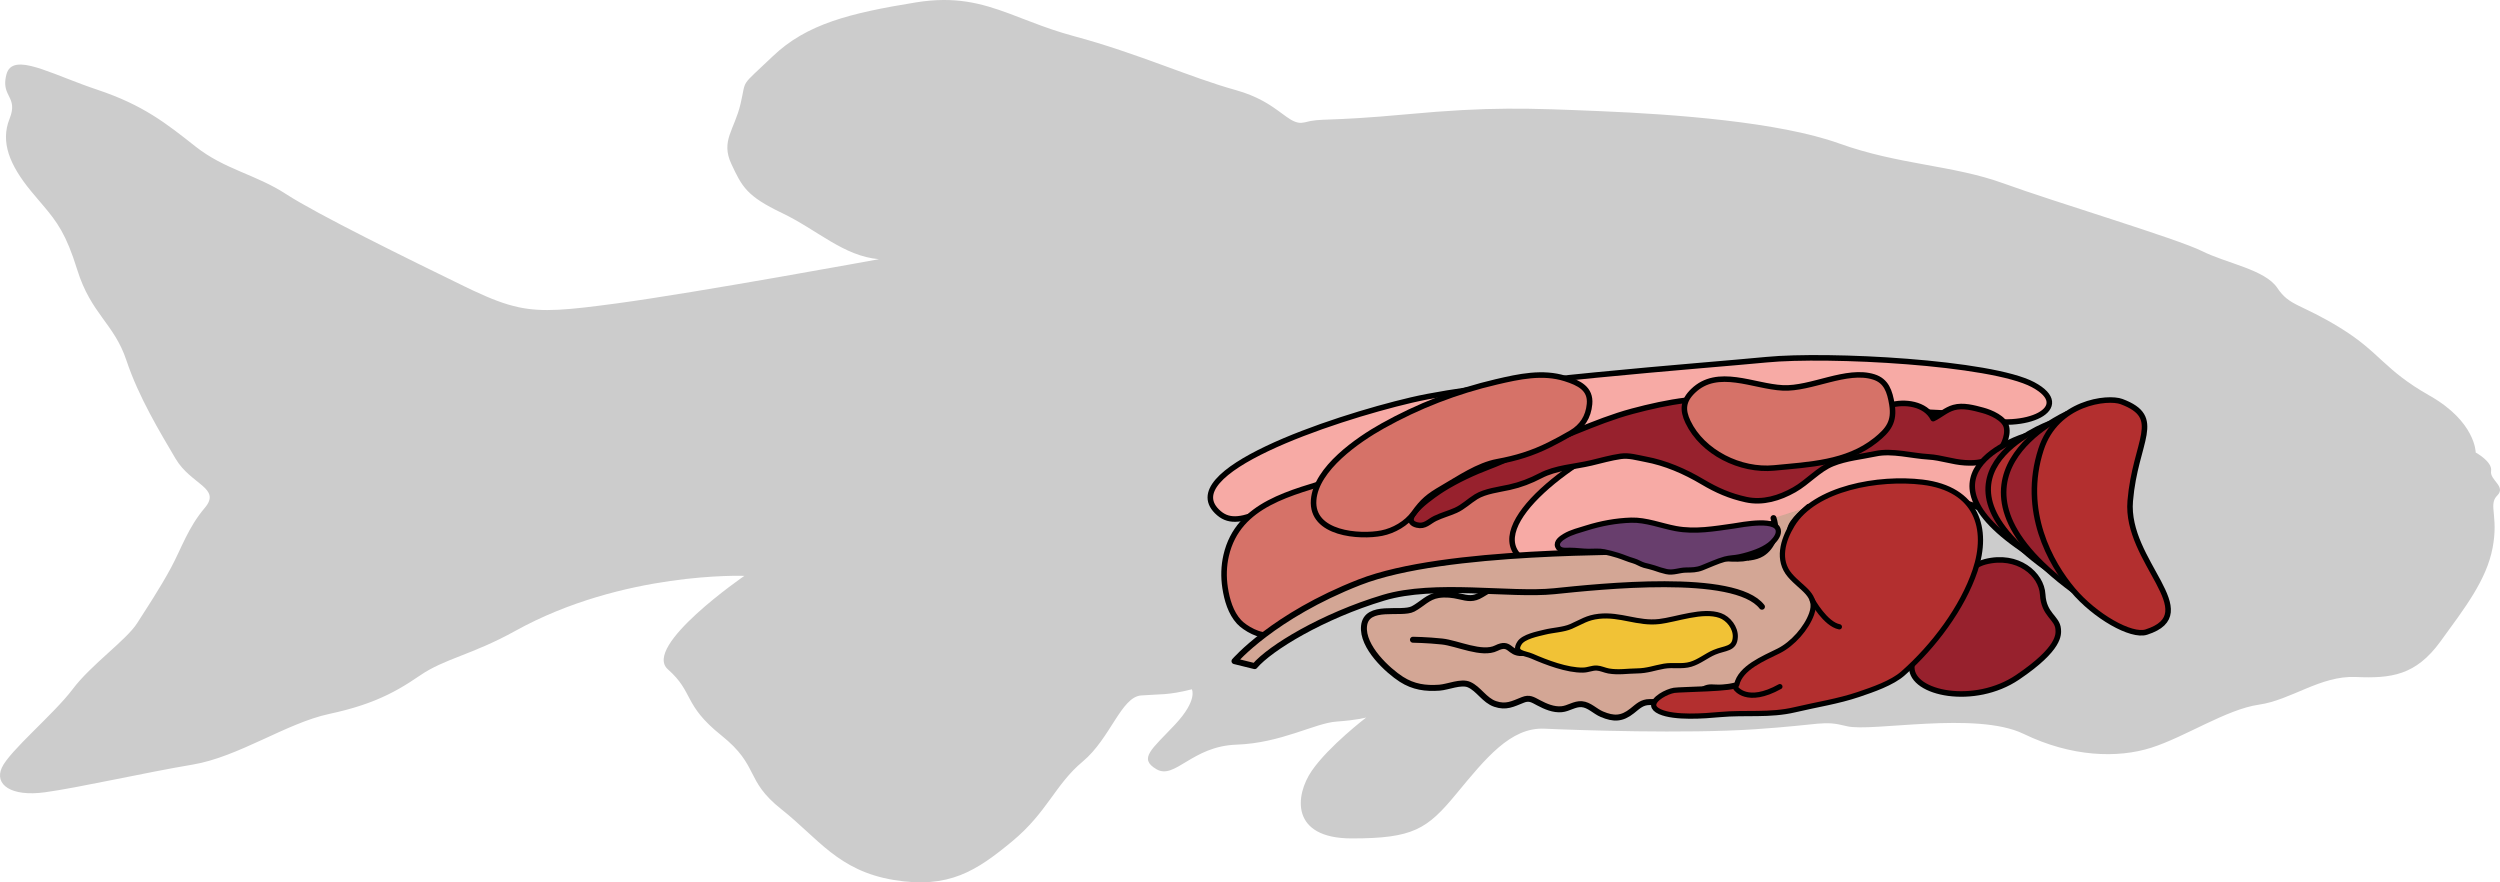 <?xml version="1.0" encoding="utf-8"?>
<!-- Generator: Adobe Illustrator 16.0.0, SVG Export Plug-In . SVG Version: 6.00 Build 0)  -->
<!DOCTYPE svg PUBLIC "-//W3C//DTD SVG 1.1//EN" "http://www.w3.org/Graphics/SVG/1.1/DTD/svg11.dtd">
<svg version="1.1" id="Layer_1" xmlns="http://www.w3.org/2000/svg" xmlns:xlink="http://www.w3.org/1999/xlink" x="0px" y="0px"
	 width="449.999px" height="158.819px" viewBox="0 0 449.999 158.819" enable-background="new 0 0 449.999 158.819"
	 xml:space="preserve">
<g>
	<path id="changecolor_9_" fill="#CCCCCC" d="M448.813,90.726c0.006-0.074,0.013-0.15,0.023-0.221
		c0.008-0.049,0.02-0.096,0.03-0.145c0.014-0.064,0.025-0.131,0.044-0.195c0.104-0.344,0.285-0.658,0.59-0.963
		c1.66-1.66-1.383-2.768-1.107-4.43c0.277-1.66-2.768-3.32-2.768-3.32s0-5.536-8.301-10.239c-8.303-4.706-8.857-7.75-16.053-12.179
		s-9.133-3.875-11.348-7.196c-2.213-3.32-9.133-4.428-13.561-6.642s-26.568-8.856-35.701-12.178
		c-9.133-3.32-18.82-3.32-29.613-7.195s-29.611-5.258-42.896-5.813c-13.283-0.553-19.926-0.83-34.871,0.555
		c-14.945,1.383-15.371,0.624-18.416,1.454c-0.228,0.031-0.445,0.062-0.662,0.093l-0.005-0.001h0.003
		c-0.439,0.012-0.854-0.096-1.275-0.28c-0.098-0.043-0.196-0.09-0.296-0.141c-0.081-0.043-0.162-0.086-0.245-0.134
		c-0.073-0.043-0.147-0.088-0.222-0.135c-0.854-0.535-1.807-1.324-3.072-2.173c-0.01-0.007-0.02-0.014-0.029-0.02
		c-0.229-0.153-0.468-0.306-0.718-0.461c-0.058-0.035-0.114-0.071-0.173-0.106c-0.217-0.132-0.445-0.263-0.68-0.394
		c-0.09-0.05-0.178-0.101-0.27-0.15c-0.223-0.119-0.456-0.236-0.694-0.354c-0.114-0.056-0.224-0.112-0.341-0.168
		c-0.237-0.111-0.49-0.221-0.744-0.329c-0.133-0.057-0.258-0.113-0.395-0.169c-0.276-0.111-0.571-0.218-0.868-0.324
		c-0.13-0.047-0.251-0.096-0.386-0.141c-0.439-0.148-0.898-0.292-1.384-0.426c-8.025-2.215-17.711-6.643-29.059-9.688
		c-0.663-0.178-1.303-0.364-1.928-0.554c-0.167-0.051-0.329-0.103-0.494-0.154c-0.468-0.146-0.929-0.294-1.378-0.444
		c-0.148-0.05-0.297-0.1-0.443-0.15c-0.505-0.172-1.001-0.346-1.484-0.521c-0.053-0.019-0.106-0.038-0.16-0.057
		c-2.027-0.739-3.887-1.485-5.704-2.162c-0.044-0.016-0.087-0.033-0.131-0.049h-0.003c-5.024-1.861-9.742-3.14-16.78-1.994
		c-11.9,1.936-19.648,3.873-25.738,9.686c-6.088,5.811-4.703,3.873-5.811,8.578s-3.598,6.643-1.66,10.795
		c1.938,4.15,2.768,5.811,9.133,8.854c6.365,3.045,11.068,7.751,17.434,8.305c0,0-32.781,6.019-47.172,7.956
		c-8.81,1.186-13.263,1.643-17.741,0.679c0.008,0,0.015,0,0.022,0.001c-2.469-0.529-4.944-1.487-8.159-2.997
		c-0.064-0.03-0.131-0.062-0.197-0.093c-0.43-0.203-0.868-0.412-1.325-0.635c-10.238-4.981-26.568-13.006-32.104-16.606
		c-5.535-3.598-11.068-4.428-16.328-8.578c-5.258-4.15-9.408-7.473-17.711-10.24c-3.69-1.23-7.104-2.73-9.86-3.656h0.002
		c-0.281-0.095-0.553-0.181-0.82-0.263c-0.102-0.031-0.202-0.062-0.301-0.091c-0.279-0.081-0.55-0.154-0.812-0.218
		c-0.08-0.02-0.159-0.037-0.237-0.055c-0.268-0.062-0.528-0.113-0.775-0.151c-0.055-0.009-0.107-0.014-0.161-0.021
		c-0.249-0.034-0.488-0.058-0.714-0.064c-0.027,0-0.055-0.001-0.081-0.001c-0.229-0.004-0.441,0.012-0.644,0.04
		c-0.034,0.004-0.07,0.007-0.104,0.013c-0.2,0.034-0.383,0.089-0.555,0.159c-0.033,0.013-0.066,0.026-0.098,0.041
		c-0.166,0.077-0.317,0.173-0.453,0.289c-0.024,0.021-0.048,0.044-0.07,0.065c-0.135,0.127-0.255,0.271-0.356,0.442
		c-0.013,0.021-0.022,0.046-0.034,0.067c-0.103,0.187-0.191,0.394-0.255,0.635c-0.194,0.727-0.247,1.313-0.22,1.815
		c0-0.001-0.001-0.001-0.001-0.001c0,0.002,0.001,0.003,0.001,0.005c0.007,0.132,0.021,0.256,0.039,0.377
		c0.004,0.021,0.006,0.042,0.01,0.063c0.02,0.125,0.045,0.245,0.075,0.359c0.001,0.002,0.001,0.005,0.002,0.007
		c0.295,1.112,0.981,1.8,1.102,2.964c0.003,0.025,0.003,0.054,0.005,0.08c0.009,0.118,0.012,0.241,0.009,0.37
		c-0.001,0.053-0.006,0.107-0.01,0.162c-0.008,0.112-0.021,0.229-0.04,0.351c-0.01,0.065-0.02,0.131-0.033,0.198
		c-0.024,0.128-0.059,0.265-0.096,0.404c-0.019,0.066-0.033,0.13-0.054,0.199c-0.065,0.212-0.14,0.434-0.236,0.674
		c-1.662,4.15,0,8.301,3.873,13.006c0.392,0.476,0.759,0.91,1.113,1.328c0.063,0.074,0.122,0.144,0.184,0.217
		c0.058,0.068,0.114,0.135,0.171,0.201c0.229,0.269,0.457,0.537,0.672,0.79c2.542,3.002,4.179,5.183,6.163,11.579
		c2.492,8.026,6.643,9.687,8.857,16.329c2.213,6.641,6.088,13.006,8.855,17.711c2.768,4.705,8.303,5.258,5.258,8.855
		c-3.043,3.598-4.15,7.197-6.088,10.795c-1.031,1.914-2.14,3.746-3.243,5.504h-0.001c-0.006,0.01-0.012,0.018-0.016,0.025
		c0,0,0.001-0.002,0.002-0.004c-0.345,0.549-0.687,1.086-1.027,1.619c-0.615,0.961-1.223,1.906-1.803,2.818
		c-1.938,3.045-8.303,7.473-11.623,11.9c-3.322,4.43-11.348,11.07-12.732,14.112c-1.383,3.045,1.662,5.258,7.75,4.428
		c6.088-0.828,18.266-3.596,26.568-4.979c8.303-1.383,16.881-7.473,24.631-9.131c0.524-0.113,1.03-0.229,1.523-0.346
		c0.123-0.029,0.239-0.061,0.36-0.09c0.365-0.09,0.726-0.18,1.074-0.273c0.14-0.037,0.274-0.074,0.412-0.113
		c0.32-0.086,0.636-0.176,0.942-0.266c0.138-0.041,0.271-0.082,0.405-0.123c0.301-0.09,0.594-0.184,0.882-0.277
		c0.126-0.041,0.251-0.082,0.374-0.123c0.293-0.1,0.58-0.199,0.861-0.301c0.106-0.039,0.214-0.076,0.318-0.115
		c0.305-0.113,0.604-0.229,0.896-0.346c0.072-0.029,0.147-0.057,0.22-0.086c3.079-1.25,5.524-2.721,8.059-4.461
		c4.428-3.045,9.339-3.693,17.16-8.027c19.39-10.746,41.224-9.9,41.224-9.9s-18.461,12.684-13.758,16.834
		c4.705,4.152,2.7,6.352,9.618,11.887s4.15,8.024,10.793,13.282s10.24,11.07,20.203,12.73c9.963,1.662,14.945-1.66,21.311-6.918
		s7.748-10.24,12.73-14.392c4.98-4.15,6.918-11.621,10.516-11.898s4.705,0,9.133-1.107c0,0,1.107,1.936-3.045,6.365
		c-4.15,4.428-6.641,6.09-3.32,8.024c3.32,1.938,6.365-4.151,14.393-4.425c8.025-0.277,14.113-3.877,17.988-4.152
		c3.875-0.277,5.372-0.738,5.372-0.738s-6.755,5.164-9.8,9.593c-3.045,4.428-3.875,12.176,7.195,12.176s13.561-1.66,18.818-8.025
		c5.26-6.362,9.772-12.007,15.862-11.729c6.088,0.275,25.376,0.938,37.829,0.107c12.455-0.83,12.178-1.662,16.605-0.555
		s23.248-2.768,31.826,1.385c8.58,4.15,16.883,4.428,22.971,2.49s13.561-6.918,19.373-7.75c5.813-0.83,11.07-5.258,17.436-4.98
		s10.793-0.277,15.221-6.365c4.43-6.088,8.303-11.07,9.41-16.881c0.065-0.344,0.118-0.67,0.164-0.988
		c0.015-0.104,0.025-0.201,0.038-0.303c0.026-0.209,0.053-0.416,0.071-0.613c0.011-0.107,0.019-0.211,0.026-0.316
		c0.015-0.184,0.028-0.363,0.037-0.535c0.005-0.1,0.009-0.195,0.013-0.291c0.006-0.174,0.01-0.342,0.011-0.506
		c0.001-0.08,0.002-0.162,0.001-0.242c-0.001-0.18-0.005-0.354-0.011-0.523c-0.001-0.051-0.002-0.104-0.004-0.152
		c-0.043-1.033-0.157-1.857-0.202-2.545c-0.001-0.016-0.002-0.033-0.003-0.049c-0.007-0.107-0.011-0.211-0.014-0.313
		c-0.001-0.039-0.001-0.078-0.001-0.117c0-0.088,0.001-0.174,0.005-0.256C448.805,90.815,448.81,90.771,448.813,90.726z"/>
	<g>
		<path fill="#F7AAA5" stroke="#000000" stroke-miterlimit="10" d="M365.954,69.242c-7.537-4.034-36.929-5.574-47.983-4.499
			c-11.058,1.076-49.358,3.853-63.909,7.262c-14.552,3.409-43.139,13.113-34.66,20.367c4.078,3.492,9.471-2.496,24.833-6.097
			c15.361-3.601,38.088-7.068,59.81-9.202c21.723-2.134,42.718-4.294,51.677-1.824C364.68,77.721,373.677,73.377,365.954,69.242z"/>
		<g>
			<path fill="#D67268" stroke="#000000" stroke-linecap="round" stroke-linejoin="round" stroke-miterlimit="10" d="
				M264.196,80.856c4.329-0.631,8.625-1.491,12.981-1.727c4.57-0.248,8.988,1.756,12.805,4.081c3.201,1.951,11.006,4.887,8.2,9.938
				c-1.438,2.59-3.527,4.237-6.318,5.148c-4.897,1.6-9.961,1.765-14.979,2.646c-2.73,0.479-5.521,0.306-8.267,0.433
				c-8.683,0.402-10.292,0.008-20.254,3.147c-2.604,0.821-10.16,4.81-12.392,6.263c-2.274,1.479-4.798,2.71-7.423,3.447
				c-1.662,0.468-4.465-1.148-5.521-2.293c-1.507-1.635-2.175-3.974-2.506-6.121c-0.305-1.987-0.243-3.963,0.186-5.828
				c2.16-9.404,11.923-11.269,19.747-13.78C248.344,83.677,255.945,82.059,264.196,80.856z"/>
			<path fill="#F7AAA5" stroke="#000000" stroke-linecap="round" stroke-linejoin="round" stroke-miterlimit="10" d="
				M356.774,82.937c0,0-1.882-0.123-13.835-1.486c-6.251-0.713-36.614-7.443-47.704-3.72c-11.088,3.724-28.799,16.952-21.255,22.89
				c7.543,5.939,31.115,1.641,43.496-5.587c8.135-4.749,30.039-7.532,38.557-3.724"/>
			
				<path fill="#D3A695" stroke="#000000" stroke-width="1.074" stroke-linecap="round" stroke-linejoin="round" stroke-miterlimit="10" d="
				M319.228,93.257c0.917,2.718-0.28,5.277-2.077,6.385c-2.428,1.498-6.771,0.422-9.646,0.408c-2.693-0.01-4.612,0.316-7.173,1.166
				c-2.059,0.684-4.182,1.01-6.266,1.556c-1.846,0.483-3.77,1.943-5.66,1.592c-2.27-0.423-4.254-2.075-6.607-1.028
				c-1.041,0.463-1.691,1.147-2.847,1.227c-0.8,0.055-1.617-0.146-2.418-0.146c-1.928-0.002-3.723,0.117-5.628,0.627
				c-1.659,0.445-2.798,1.106-4.264,1.997c-1.446,0.88-2.417,0.667-3.938,0.304c-1.214-0.291-2.502-0.435-3.795-0.236
				c-1.908,0.294-2.93,1.641-4.559,2.497c-2.117,1.113-8.39-0.985-8.823,3.065c-0.401,3.77,4.313,8.06,6.728,9.607
				c2.163,1.386,4.354,1.688,6.838,1.506c1.557-0.113,3.89-1.182,5.335-0.551c1.738,0.757,2.771,2.83,4.696,3.48
				c1.99,0.67,3.141,0.007,4.998-0.733c1.155-0.46,1.727-0.056,2.809,0.518c1.282,0.679,2.702,1.294,4.149,1.165
				c1.272-0.113,2.341-1.006,3.63-0.909c1.367,0.103,2.378,1.288,3.649,1.817c2.093,0.873,3.563,0.881,5.43-0.611
				c1.116-0.893,1.762-1.578,3.151-1.586c1.948-0.01,3.728-0.082,5.669-0.435c0.762-0.138,1.621-0.136,2.327-0.479
				c0.655-0.32,1.127-1.027,1.766-1.395c0.949-0.545,1.691-0.267,2.774-0.293c3.35-0.081,6.314-1.32,8.879-3.585
				c1.232-1.09,2.773-1.087,4.19-1.767c1.338-0.644,2.692-1.418,3.791-2.53c0.955-0.967,0.966-1.702,1.327-2.9
				c0.312-1.031,1.034-1.817,1.479-2.766c0.798-1.699,1.416-3.378,1.839-5.235c0.826-3.623-0.684-7.141-4.021-7.764
				c-1.412-0.264-3.967,0.509-4.671-1.129c-0.69-1.604,2.257-3.932,3.261-4.854"/>
			
				<path fill="#D3A695" stroke="#000000" stroke-width="1.074" stroke-linecap="round" stroke-linejoin="round" stroke-miterlimit="10" d="
				M314.47,100.397c-3.609,0.861-15.144-1.721-17.733-1.279c-2.589,0.441-36.481-0.389-52.02,5.682
				c-15.538,6.068-22.511,14.204-22.511,14.204l3.634,0.899c2.781-3.27,12.181-9.002,23.216-12.318
				c9.243-2.778,22.702-0.35,30.713-1.166s32.508-3.48,37.382,2.793"/>
			
				<path fill="#D3A695" stroke="#000000" stroke-width="1.074" stroke-linecap="round" stroke-linejoin="round" stroke-miterlimit="10" d="
				M281.645,116.817c0,0-5.283,0.639-7.684,0.732c-2.398,0.094-2.055-2.166-4.63-0.883c-2.576,1.283-7.042-0.91-9.773-1.196
				s-5.229-0.318-5.229-0.318"/>
			<path fill="#97212D" stroke="#000000" stroke-linecap="round" stroke-linejoin="round" stroke-miterlimit="10" d="
				M356.932,73.864c-1.637-0.441-3.579-0.983-5.26-0.508c-1.406,0.398-2.46,1.421-3.704,2.002c-1.346-2.719-5.218-3.207-7.802-2.39
				c-1.297,0.411-1.497,0.531-2.627,0.027c-0.946-0.421-1.847-0.625-2.973-0.93c-0.854-0.231-1.638-0.53-2.502-0.694
				c-2.119-0.405-4.352-0.393-6.508-0.524c-4.29-0.262-8.874-1.256-13.152-0.518c-2.992,0.516-5.875,1.349-8.912,1.719
				c-3.207,0.39-6.542,1.135-9.661,1.97c-3.522,0.945-6.792,2.26-10.166,3.622c-2.488,1.004-4.972,2-7.49,2.929
				c-2.766,1.02-5.346,2.361-8.086,3.396c-2.854,1.079-5.832,2.461-8.417,4.08c-0.928,0.581-8.431,5.514-4.611,6.457
				c1.429,0.352,2.127-0.627,3.262-1.181c1.214-0.591,2.481-0.912,3.696-1.456c1.386-0.621,2.413-1.676,3.685-2.458
				c1.636-1.006,4.128-1.29,6.011-1.708c1.954-0.434,3.774-1.131,5.552-2.062c2.831-1.482,6.085-1.589,9.14-2.313
				c1.751-0.415,3.546-0.932,5.326-1.186c1.483-0.21,2.917,0.24,4.384,0.512c3.684,0.678,7.144,2.191,10.352,4.094
				c2.547,1.511,4.887,2.541,7.802,3.18c3.037,0.667,6.05-0.266,8.689-1.76c2.451-1.389,4.33-3.674,6.884-4.713
				c2.447-0.996,5.223-1.242,7.783-1.786c2.945-0.626,6.514,0.392,9.51,0.567c2.248,0.134,4.304,0.928,6.563,1.064
				c2.058,0.126,3.943-0.072,5.549-1.471c1.205-1.048,2.273-3.278,1.917-4.924C360.813,75.29,358.346,74.245,356.932,73.864z"/>
			<path fill="#97212D" stroke="#000000" stroke-linecap="round" stroke-linejoin="round" stroke-miterlimit="10" d="
				M370.474,113.237c-0.153-2.068-2.592-2.543-2.79-6.217c-0.197-3.674-4.484-7.41-10.365-5.893
				c-5.881,1.519-13.185,14.26-13.199,19.006c-0.013,4.746,11.291,7.016,19.035,1.785
				C370.897,116.687,370.541,114.147,370.474,113.237z"/>
			<path fill="#D67268" d="M337.59,79.252c-5.168,4.117-11.917,4.354-18.238,4.975c-6.084,0.598-12.9-2.801-15.511-8.269
				c-1.041-2.182-0.911-3.818,0.898-5.577c4.435-4.312,10.885-0.813,16.174-0.56c5.104,0.245,11.484-3.519,16.368-1.973
				c2.267,0.718,2.883,2.599,3.267,4.956C341.055,75.915,339.907,77.407,337.59,79.252z"/>
			
				<path fill="none" stroke="#000000" stroke-width="0.995" stroke-linecap="round" stroke-linejoin="round" stroke-miterlimit="10" d="
				M337.59,79.252c-5.168,4.117-11.917,4.354-18.238,4.975c-6.084,0.598-12.9-2.801-15.511-8.269
				c-1.041-2.182-0.911-3.818,0.898-5.577c4.435-4.312,10.885-0.813,16.174-0.56c5.104,0.245,11.484-3.519,16.368-1.973
				c2.267,0.718,2.883,2.599,3.267,4.956C341.055,75.915,339.907,77.407,337.59,79.252z"/>
			
				<path fill="#683E6D" stroke="#000000" stroke-width="0.942" stroke-linecap="round" stroke-linejoin="round" stroke-miterlimit="10" d="
				M297.735,102.222c-0.585-0.204-1.175-0.307-1.752-0.467c-0.687-0.189-1.28-0.627-1.972-0.817
				c-0.959-0.265-1.856-0.687-2.808-0.979c-0.813-0.252-1.614-0.466-2.453-0.634c-0.96-0.192-1.856-0.071-2.827-0.081
				c-1.122-0.01-2.219-0.194-3.347-0.193c-0.745,0-1.858,0.178-2.195-0.712c-0.311-0.817,0.67-1.483,1.294-1.857
				c1.169-0.698,2.633-1.048,3.919-1.452c2.599-0.814,5.277-1.313,8.006-1.4c2.684-0.086,5.428,1.024,8.039,1.512
				c3.491,0.652,6.964,0.027,10.374-0.455c1.443-0.205,8.488-1.684,8.078,1.211c-0.109,0.781-0.922,1.664-1.565,2.16
				c-0.675,0.518-1.512,0.936-2.332,1.254c-0.978,0.377-2.033,0.689-3.075,0.914c-0.869,0.191-1.772,0.174-2.627,0.41
				c-1.447,0.4-2.76,1.047-4.139,1.58c-0.984,0.383-1.81,0.379-2.863,0.391c-1.245,0.014-2.283,0.555-3.545,0.279
				C299.191,102.72,298.464,102.476,297.735,102.222z"/>
			
				<path fill="#F1C236" stroke="#000000" stroke-width="0.918" stroke-linecap="round" stroke-linejoin="round" stroke-miterlimit="10" d="
				M308.58,117.414c-1.452,0.618-2.69,1.692-4.245,2.156c-1.591,0.474-3.194,0.069-4.794,0.342
				c-1.738,0.298-3.004,0.835-4.921,0.854c-1.646,0.016-3.326,0.32-5.071,0.01c-0.674-0.12-1.468-0.499-2.129-0.527
				c-0.862-0.037-1.526,0.352-2.489,0.368c-2.848,0.052-6.595-1.382-9.158-2.504c-1.36-0.595-3.444-0.517-2.265-2.369
				c0.737-1.161,3.278-1.64,4.49-1.944c1.568-0.396,3.392-0.434,4.789-1.04c1.91-0.833,2.874-1.589,5.021-1.825
				c3.864-0.423,7.027,1.389,10.836,0.945c3.134-0.367,7.839-2.203,10.983-1.084c1.504,0.535,2.793,2.2,2.728,3.842
				C312.267,116.907,310.491,116.598,308.58,117.414z"/>
			<path fill="#D67268" stroke="#000000" stroke-linecap="round" stroke-linejoin="round" stroke-miterlimit="10" d="
				M278.888,80.064c1.309-0.65,2.6-1.356,3.89-2.108c2.018-1.177,3.125-2.905,3.336-5.226c0.253-2.77-1.877-3.803-4.381-4.595
				c-4.057-1.282-8.318-0.347-12.365,0.598c-7.226,1.686-14.026,4.323-20.513,7.949c-4.387,2.453-11.97,7.642-12.401,13.325
				c-0.467,6.137,8.314,6.732,12.244,5.959c2.172-0.428,4.462-1.732,5.779-3.557c1.615-2.242,2.613-3.08,5.133-4.539
				c3.018-1.746,6.466-4.131,9.919-4.766C272.881,82.489,275.774,81.612,278.888,80.064z"/>
			<g>
				<path fill="#97212D" stroke="#000000" stroke-linecap="round" stroke-linejoin="round" stroke-miterlimit="10" d="
					M364.514,78.483c0,0-23.237,7.013,2.917,22.524C363.466,91.696,364.514,78.483,364.514,78.483z"/>
				<path fill="#B32F2F" stroke="#000000" stroke-linecap="round" stroke-linejoin="round" stroke-miterlimit="10" d="
					M368.895,76.265c0,0-25.945,9.419,1.764,27.609C366.606,92.7,368.895,76.265,368.895,76.265z"/>
				<path fill="#97212D" stroke="#000000" stroke-linecap="round" stroke-linejoin="round" stroke-miterlimit="10" d="
					M372.07,74.487c0,0-26.364,11.566,1.043,31.711C369.291,93.542,372.07,74.487,372.07,74.487z"/>
			</g>
			<path fill="#B32F2F" stroke="#000000" stroke-linecap="round" stroke-linejoin="round" stroke-miterlimit="10" d="
				M381.878,72.286c-2.485-0.932-11.737,0.09-14.497,8.61c-3.605,11.123,1.734,20.557,5.732,25.303
				c3.999,4.744,10.516,8.443,13.221,7.577c10.645-3.413-3.819-12.677-2.895-23.603C384.365,79.247,389.564,75.167,381.878,72.286z"
				/>
			
				<path fill="#B32F2F" stroke="#000000" stroke-width="0.944" stroke-linecap="round" stroke-linejoin="round" stroke-miterlimit="10" d="
				M297.668,127.005c-0.166-1.217,2.371-2.535,3.673-2.746c1.135-0.184,11.099-0.231,11.264-1.006
				c0.666-3.082,4.892-4.756,7.575-6.099c2.502-1.253,4.995-4.077,5.91-6.651c1.222-3.428-1.771-4.459-3.899-6.944
				c-2.343-2.731-1.291-6.286,0.407-9.087c4.045-6.672,15.657-8.626,23.438-7.683c9.828,1.19,12.004,8.386,9.488,15.879
				c-2.253,6.706-7.42,13.643-13.003,18.555c-1.969,1.732-5.424,2.907-7.958,3.767c-3.711,1.26-7.648,1.848-11.471,2.757
				c-4.557,1.085-8.896,0.448-13.493,0.871c-2.837,0.261-8.149,0.671-10.802-0.509C298.055,127.777,297.722,127.396,297.668,127.005
				z"/>
			
				<path fill="#B32F2F" stroke="#000000" stroke-width="0.944" stroke-linecap="round" stroke-linejoin="round" stroke-miterlimit="10" d="
				M312.441,123.861c0,0,1.992,3.042,7.936-0.267"/>
			
				<path fill="none" stroke="#000000" stroke-width="0.944" stroke-linecap="round" stroke-linejoin="round" stroke-miterlimit="10" d="
				M326.221,108.081c0,0,2.342,4.256,4.863,4.746"/>
		</g>
	</g>
</g>
</svg>
